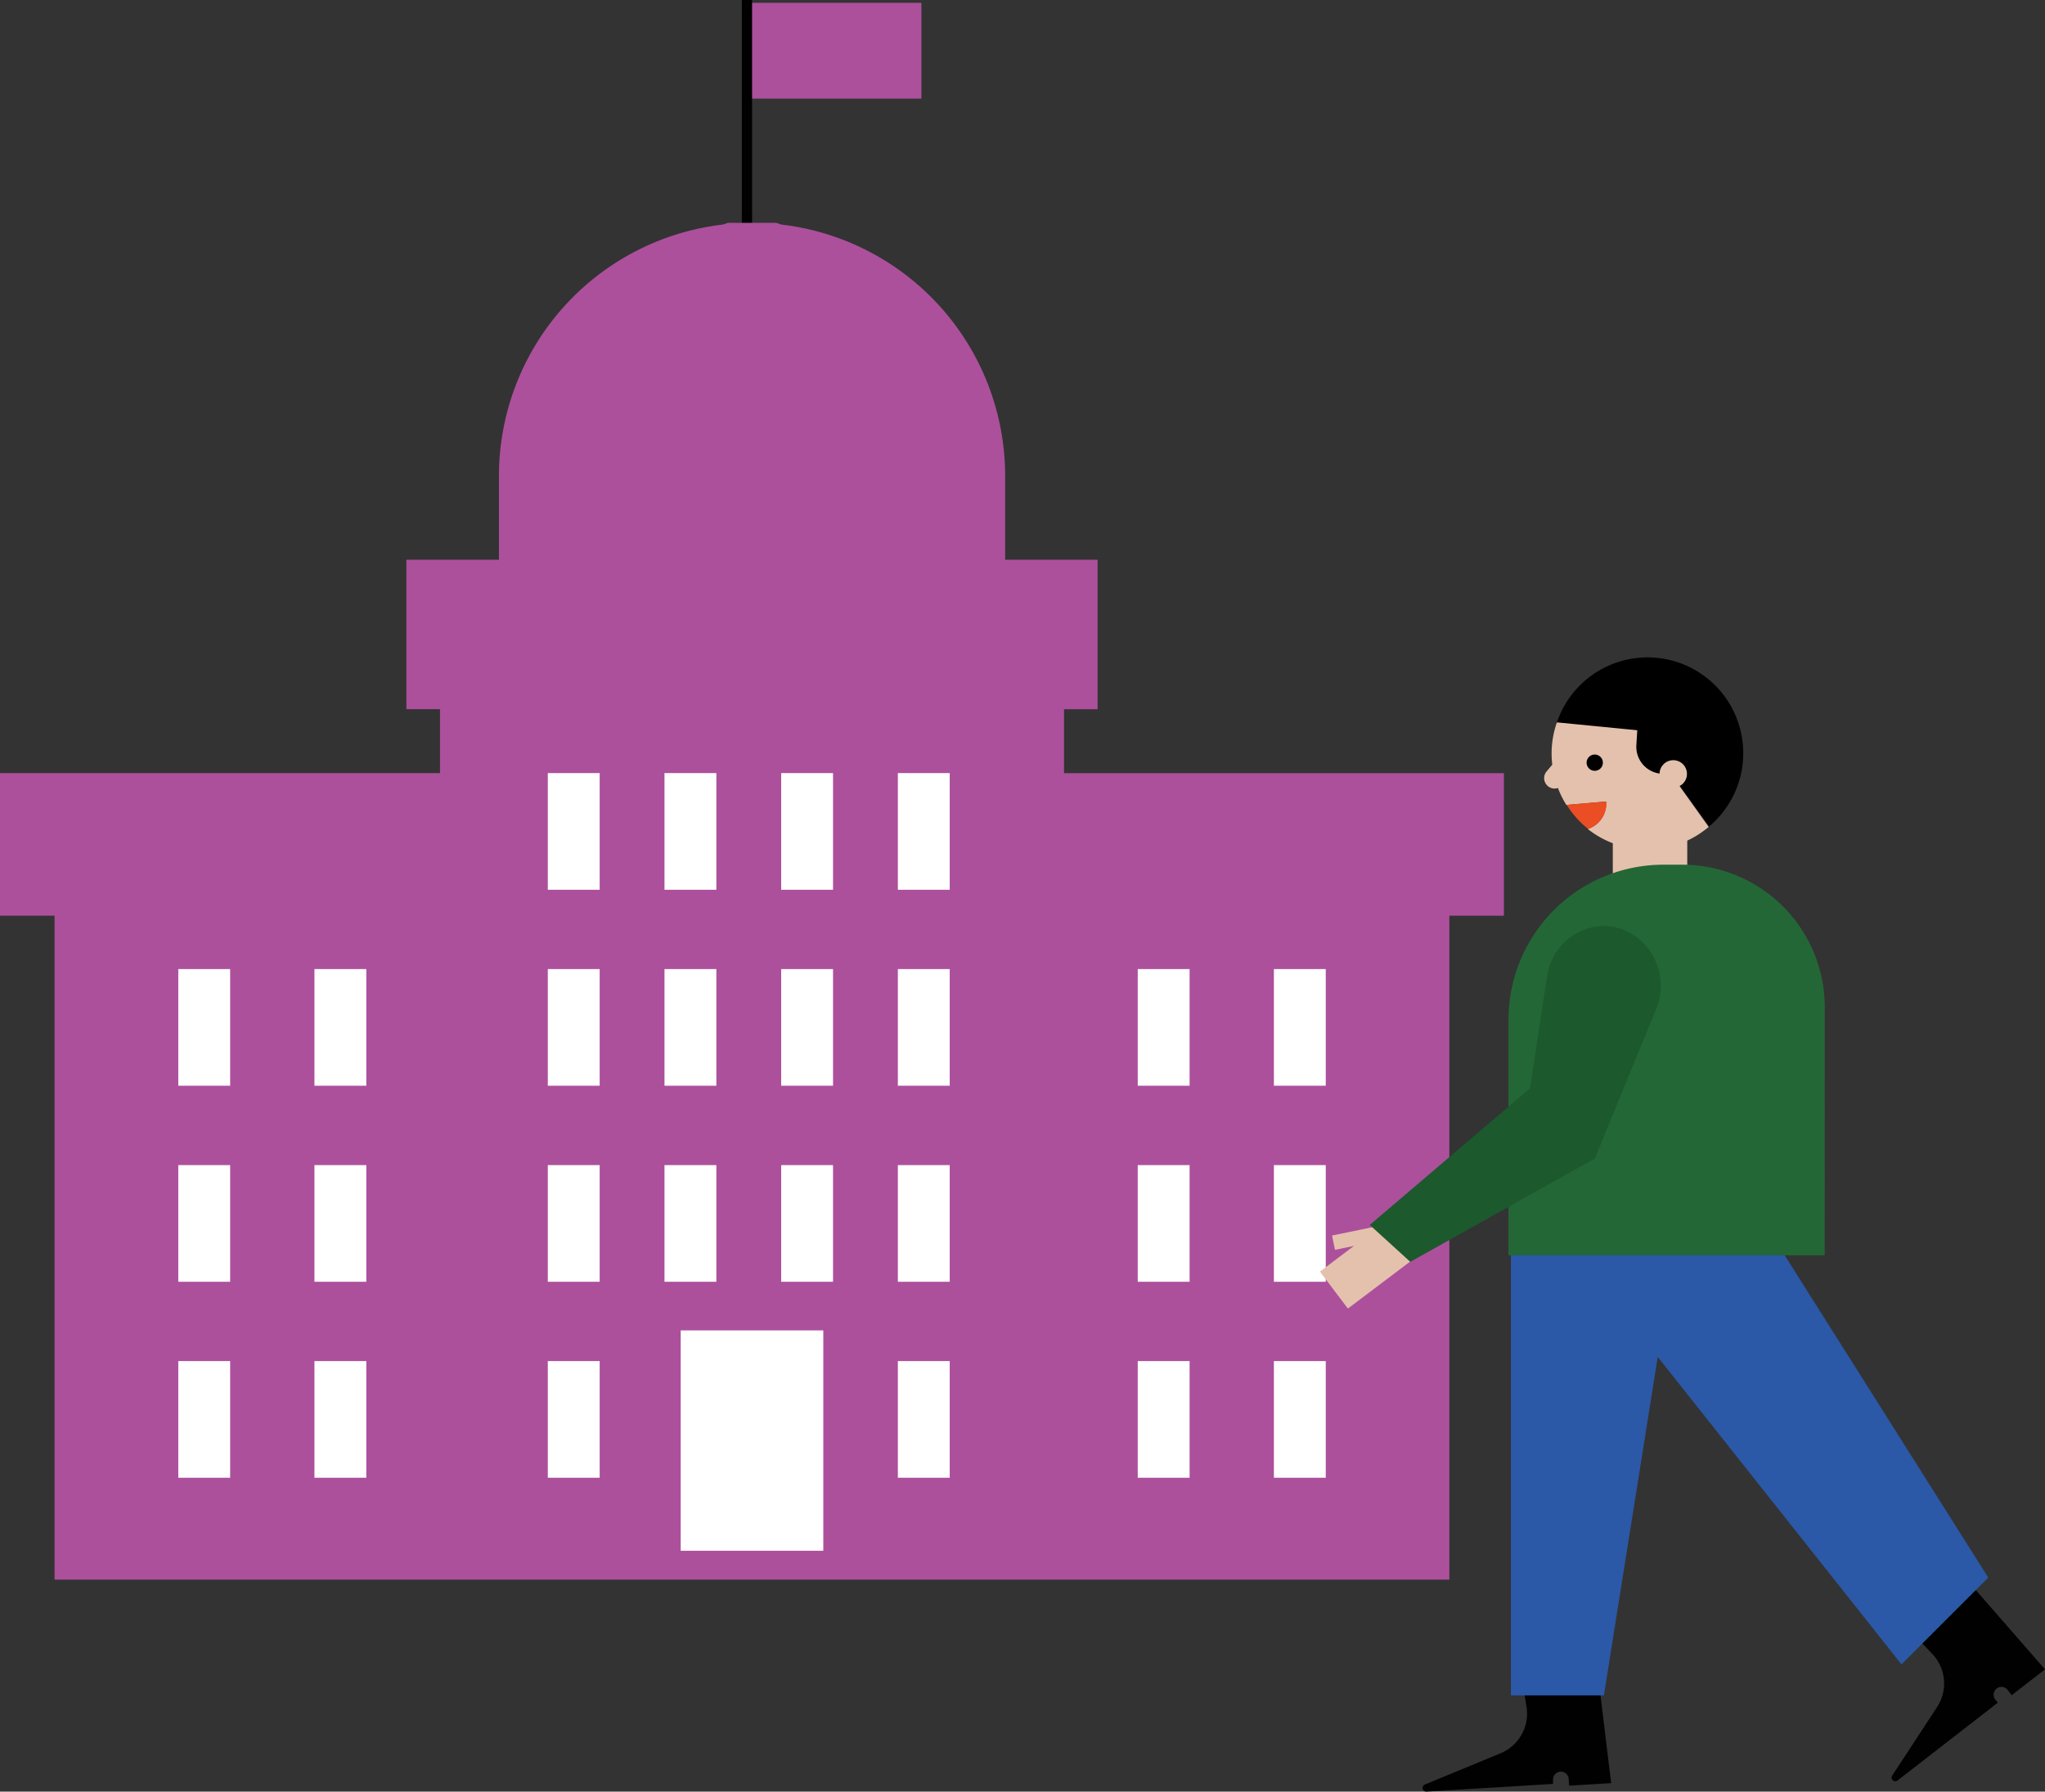 <svg xmlns="http://www.w3.org/2000/svg" viewBox="0 0 361.21 316.5">
  <rect x="0" y="0" width="361.21" height="316.5" fill="#333333" stroke="none"/>
  <title>7-government</title>
  <g>
    <g>
      <g>
        <rect x="131.53" y="0.5" width="31.22" height="16.92" style="fill: #ac509c"/>
        <rect x="131.53" y="0.5" width="0.81" height="59.57" style="fill: #ac509c;stroke: #010101;stroke-miterlimit: 10"/>
        <path d="M128.59,39.37c-.3.09-.6.2-.9.3a44.71,44.71,0,0,0-39.56,44.4V98.88H71.78v26.4h5.94v11.3H0v25.17H9.64v117.3H256V161.76h9.64V136.59H187.94v-11.3h5.93V98.88H177.54V84.08A44.71,44.71,0,0,0,138,39.67c-.3-.11-.59-.21-.9-.3" style="fill: #ac509c"/>
      </g>
      <g>
        <g>
          <rect x="96.76" y="136.57" width="9.16" height="20.61" style="fill: #fff"/>
          <rect x="117.37" y="136.57" width="9.16" height="20.61" style="fill: #fff"/>
          <rect x="137.98" y="136.57" width="9.16" height="20.61" style="fill: #fff"/>
          <rect x="158.59" y="136.57" width="9.16" height="20.61" style="fill: #fff"/>
        </g>
        <rect x="31.49" y="171.19" width="9.16" height="20.61" style="fill: #fff"/>
        <rect x="55.54" y="171.19" width="9.16" height="20.61" style="fill: #fff"/>
        <rect x="96.76" y="171.19" width="9.16" height="20.61" style="fill: #fff"/>
        <rect x="117.37" y="171.19" width="9.16" height="20.61" style="fill: #fff"/>
        <rect x="137.98" y="171.19" width="9.16" height="20.61" style="fill: #fff"/>
        <rect x="158.59" y="171.19" width="9.16" height="20.61" style="fill: #fff"/>
        <rect x="200.96" y="171.19" width="9.16" height="20.61" style="fill: #fff"/>
        <rect x="225.01" y="171.19" width="9.16" height="20.61" style="fill: #fff"/>
        <g>
          <rect x="31.49" y="205.82" width="9.16" height="20.61" style="fill: #fff"/>
          <rect x="55.54" y="205.82" width="9.16" height="20.61" style="fill: #fff"/>
          <g>
            <rect x="96.76" y="205.82" width="9.16" height="20.61" style="fill: #fff"/>
            <rect x="117.37" y="205.82" width="9.16" height="20.61" style="fill: #fff"/>
            <rect x="137.98" y="205.82" width="9.16" height="20.61" style="fill: #fff"/>
            <rect x="158.59" y="205.82" width="9.16" height="20.61" style="fill: #fff"/>
          </g>
          <rect x="200.96" y="205.82" width="9.16" height="20.61" style="fill: #fff"/>
          <rect x="225.01" y="205.82" width="9.16" height="20.61" style="fill: #fff"/>
        </g>
        <g>
          <rect x="31.49" y="240.44" width="9.16" height="20.61" style="fill: #fff"/>
          <rect x="55.54" y="240.44" width="9.16" height="20.61" style="fill: #fff"/>
          <rect x="96.76" y="240.44" width="9.16" height="20.61" style="fill: #fff"/>
          <rect x="158.59" y="240.44" width="9.16" height="20.61" style="fill: #fff"/>
          <rect x="200.96" y="240.44" width="9.16" height="20.61" style="fill: #fff"/>
          <rect x="225.01" y="240.44" width="9.16" height="20.61" style="fill: #fff"/>
        </g>
        <rect x="120.23" y="235.02" width="25.19" height="38.93" style="fill: #fff"/>
      </g>
    </g>
    <path d="M295.33,137l4.24-4.75-5.89-5.65L275,127.61a16.57,16.57,0,0,0-.82,7.48l-1,1.18a1.84,1.84,0,0,0,2,2.93,16.89,16.89,0,0,0,1.49,3l7-.6a4.67,4.67,0,0,1-3.23,4.84,16.87,16.87,0,0,0,21.36-.36Z" style="fill: #e4c1ac"/>
    <path d="M361.21,294.9l-5.88,4.56-.72-.93a1.38,1.38,0,0,0-1.94-.24l0,0a1.38,1.38,0,0,0-.24,1.94l.44.56-17.67,13.71a.65.65,0,0,1-.95-.88l7.9-12.06a7.59,7.59,0,0,0-.85-9.39l-3.91-4.12,11.18-7.63Z" style="fill: #010101"/>
    <polygon points="298.02 163.74 298.02 147.77 284.87 147.77 284.87 164.57 298.02 163.74" style="fill: #e4c1ac"/>
    <path d="M284.58,315l-7.43.45-.07-1.18a1.38,1.38,0,0,0-1.46-1.3h0a1.38,1.38,0,0,0-1.3,1.46l0,.71L252,316.49a.65.65,0,0,1-.29-1.26l13.32-5.5a7.59,7.59,0,0,0,4.6-8.23l-.91-5.6h13.54Z" style="fill: #010101"/>
    <path d="M276.72,142.18l7-.6a4.67,4.67,0,0,1-3.23,4.84A17,17,0,0,1,276.72,142.18Z" style="fill: #eb4d24"/>
    <path d="M307.89,132.27A16.9,16.9,0,0,0,275,127.61L289.19,129l-.16,2.67a4.77,4.77,0,0,0,4.24,5l2.06.23,6.56,9.09A16.85,16.85,0,0,0,307.89,132.27Z"/>
    <circle cx="295.55" cy="136.71" r="2.42" style="fill: #e4c1ac"/>
    <circle cx="281.68" cy="134.73" r="1.44" style="fill: #010101"/>
    <polygon points="311.77 216.27 351.19 278.69 335.86 294.02 292.81 239.71 283.3 299.5 266.87 299.5 266.87 221.46 311.77 216.27" style="fill: #2b58a7"/>
    <path d="M322.3,221.74H266.45V180.13a27.38,27.38,0,0,1,27.38-27.38h3.29a25.19,25.19,0,0,1,25.19,25.19Z" style="fill: #246736"/>
    <g>
      <rect x="234.09" y="219.3" width="15.01" height="8.19" transform="translate(-85.83 190.76) rotate(-37.07)" style="fill: #e4c1ac"/>
      <rect x="235.45" y="217.23" width="9.85" height="2.58" transform="translate(-39.04 52.81) rotate(-11.6)" style="fill: #e4c1ac"/>
    </g>
    <path d="M273.25,172.52l-3,19.73-28.31,24.14,7.16,6.52,32.6-18.25,10.83-26.43a10.7,10.7,0,0,0-2.28-11.64l-.19-.19C284.19,160.68,274.53,164.2,273.25,172.52Z" style="fill: #1c592d"/>
  </g>
</svg>
